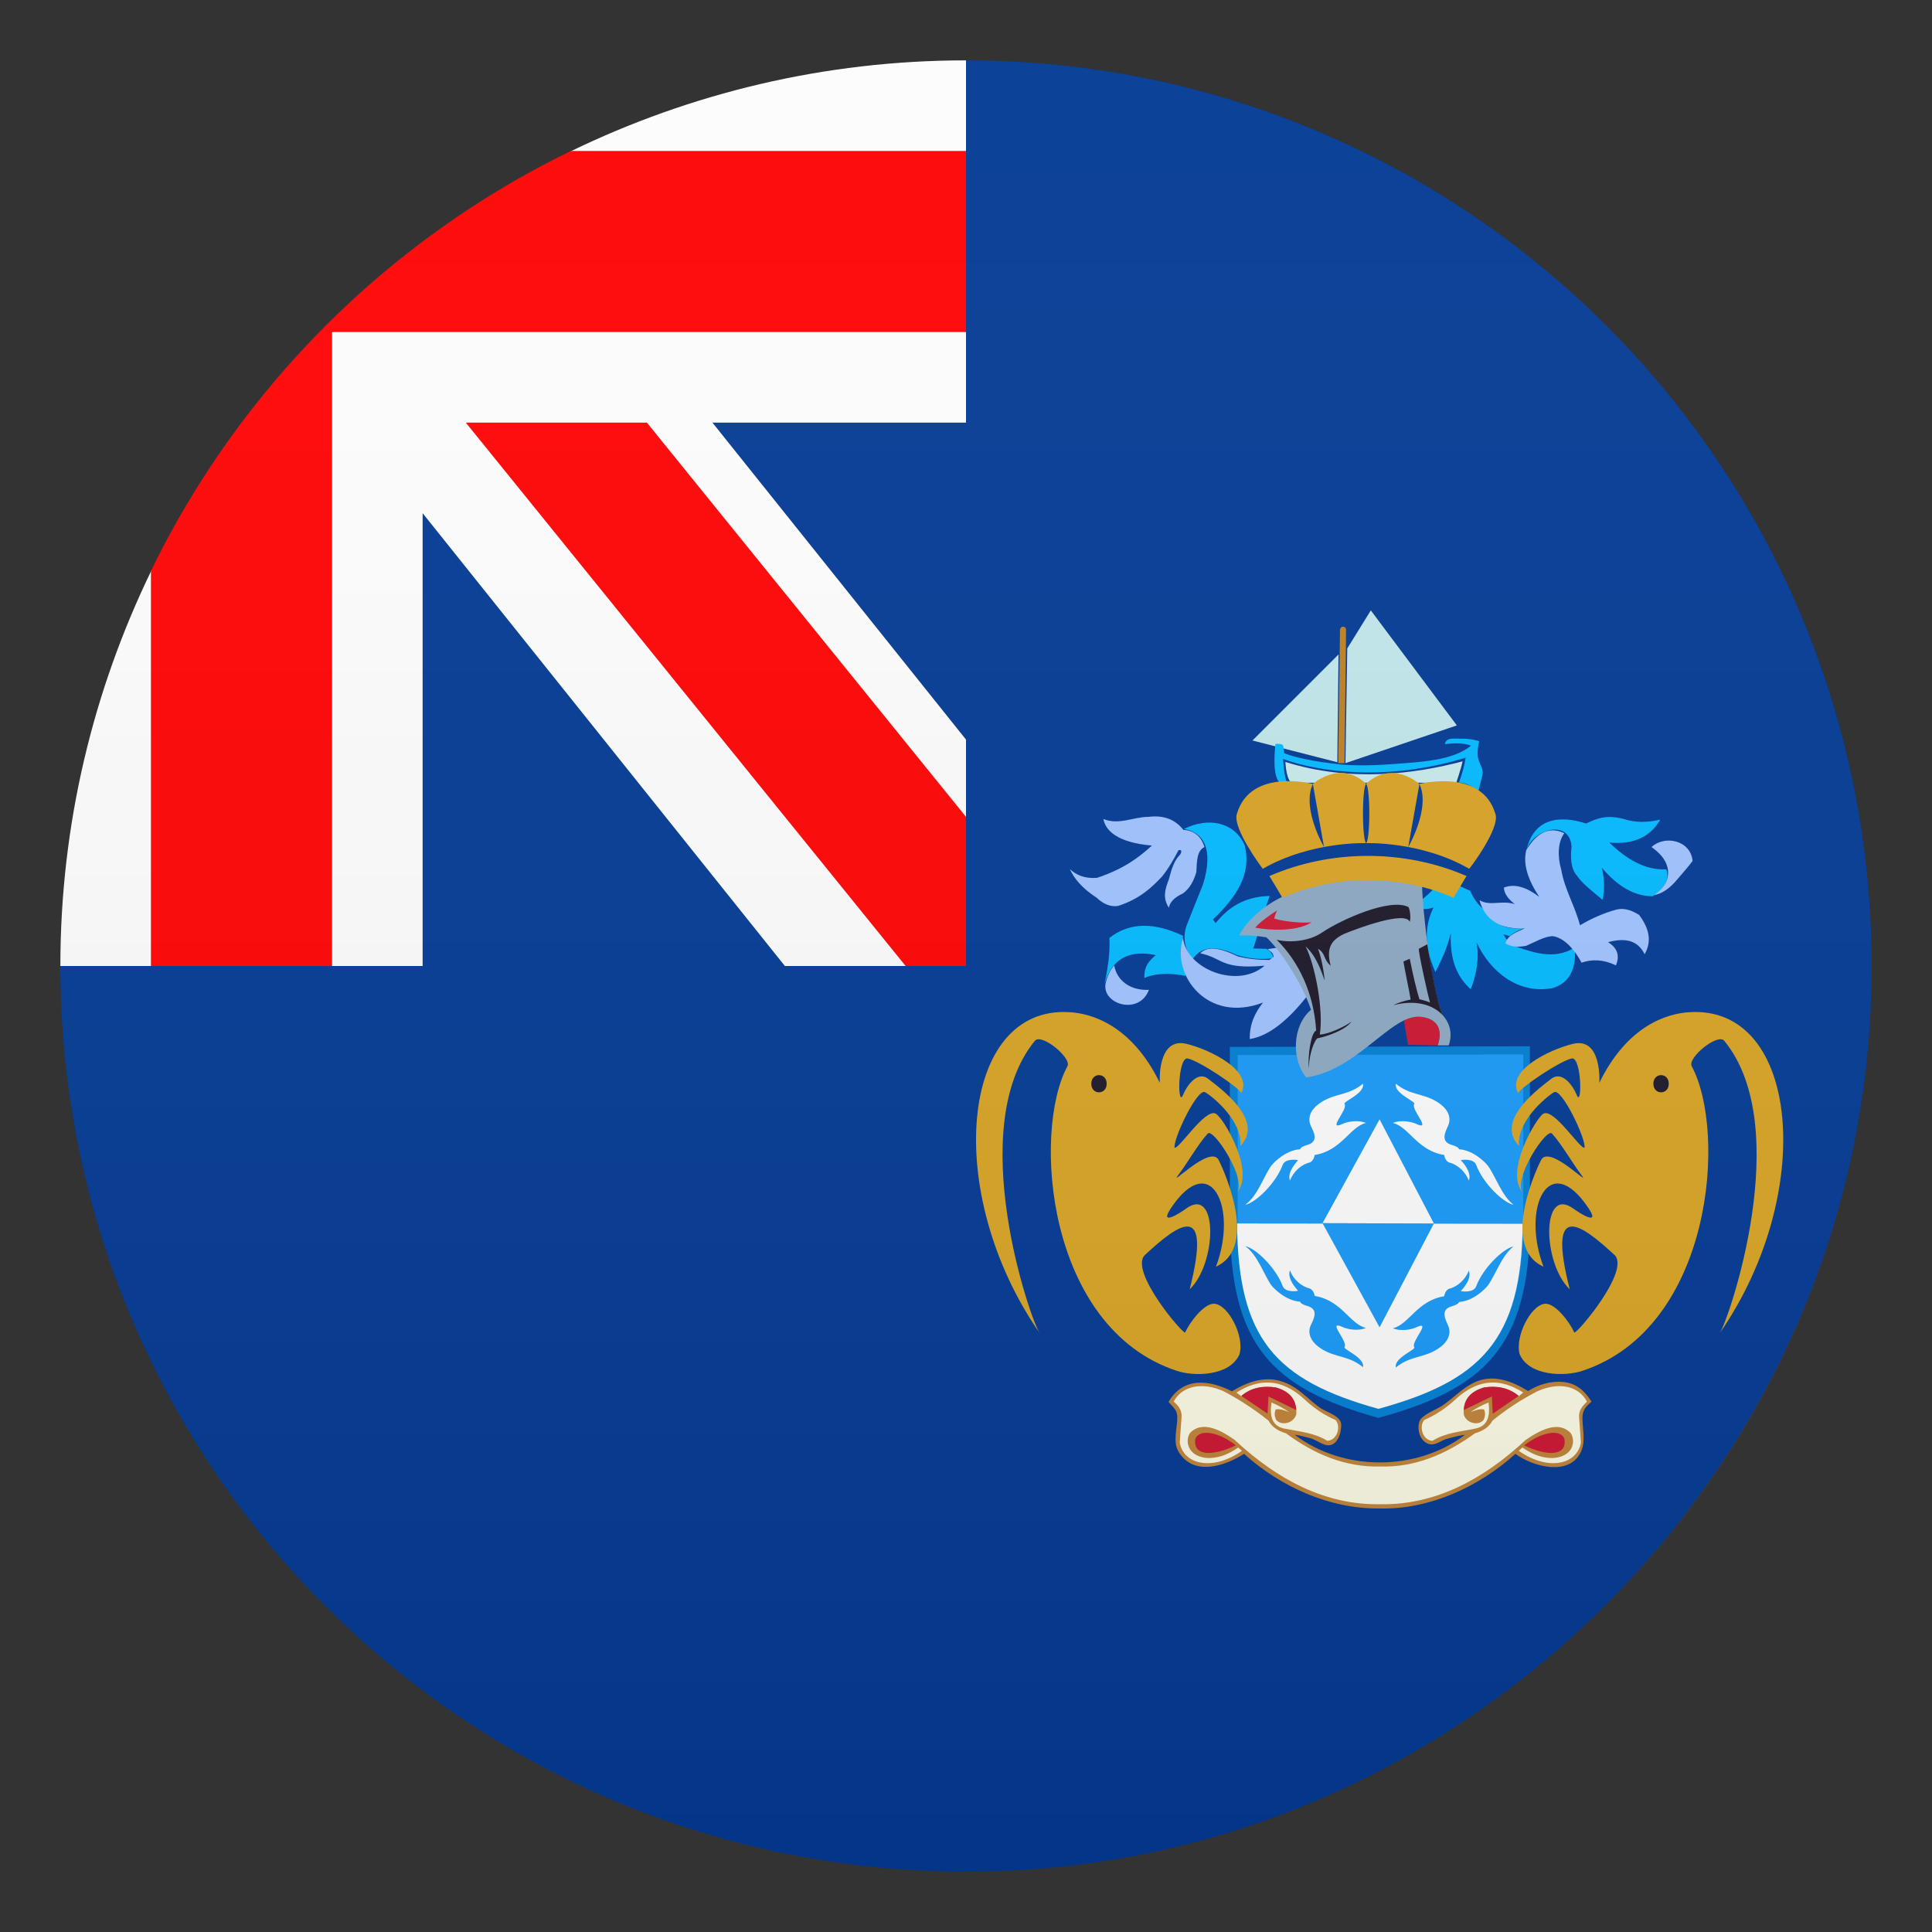 <?xml version="1.0" encoding="utf-8"?>
<!-- Generator: Adobe Illustrator 24.1.2, SVG Export Plug-In . SVG Version: 6.00 Build 0)  -->
<svg version="1.1" id="Layer_1" xmlns="http://www.w3.org/2000/svg" xmlns:xlink="http://www.w3.org/1999/xlink" x="0px" y="0px"
	 width="64px" height="64px" viewBox="0 0 64 64" style="enable-background:new 0 0 64 64;" xml:space="preserve">
<rect x="0" y="0" width="64" height="64" fill="#333333" stroke="none"/>
<path fill="#003893" d="M32,2C32,2,6.53,8,2,32c0,17.2,14.48,31.02,31.91,29.94c14.94-0.93,27.1-13.09,28.03-28.03
	C63.02,16.48,49.2,2,32,2z"/>
<path fill="#FCFCFC" d="M32,2c-4.69,0-9.13,1.09-13.09,3.01L11,11l-5.99,7.91C3.09,22.87,2,27.3,2,32h12V17l12,15h6v-7.5L23.6,14H32V2z
	"/>
<polygon fill="#FF0000" points="15.43,14 30,32 32,32 32,27.06 21.43,14 "/>
<path fill="#FF0000" d="M18.91,5C12.86,7.94,7.94,12.86,5,18.91V32h6V11h21V5H18.91z"/>
<path fill="#D8A322" d="M34.54,33.85L34.54,33.85L34.54,33.85z"/>
<path fill="#D8A322" d="M34.54,33.86l-0.04,0.08L34.54,33.86z"/>
<path fill="#D8A322" d="M57.77,34.47L57.77,34.47L57.77,34.47z"/>
<path fill="#D8A322" d="M57.78,34.49l0.04,0.08L57.78,34.49z"/>
<path fill="#C7E8EB" d="M46.37,26L46.37,26L46.37,26z"/>
<path fill="#C7E8EB" d="M48.15,25.95l-0.05,0.02L48.15,25.95z"/>
<path fill="#C7E8EB" d="M48.24,25.92L48.24,25.92L48.24,25.92z"/>
<path fill="#C7E8EB" d="M48.25,25.9l0.03-0.08L48.25,25.9z"/>
<path fill="#C7E8EB" d="M48.24,25.92l0.01-0.02L48.24,25.92z"/>
<path fill="#BFE5E8" d="M48.26,24.03l-3.69,1.25l0.06-3.8l0.78-1.26L48.26,24.03z M41.49,24.53l2.85-2.85l-0.04,3.57L41.49,24.53z"/>
<path fill="#C7E8EB" d="M42.58,25.24c0.04,0.65,0.21,0.69,0.21,0.69h5.45c0,0,0.16-0.47,0.21-0.71C46.86,25.64,44.75,25.92,42.58,25.24
	z"/>
<path fill="#00B9FF" d="M48.97,26.22c0.04-0.17,0.09-0.34,0.13-0.51c0.07-0.26-0.12-0.4-0.15-0.67c-0.01-0.16,0.01-0.33,0.05-0.49
	c-0.21-0.06-0.42-0.09-0.64-0.08c-0.2,0-0.45-0.05-0.5,0.18c0.28-0.03,0.6-0.05,0.87,0.05c-0.6,0.5-1.7,0.54-2.43,0.6
	c-0.64,0.05-1.32,0.08-1.93,0.02c-0.35-0.04-0.75-0.09-1.11-0.17c-0.25-0.05-0.49-0.11-0.72-0.2c-0.04-0.29,0.02-0.31-0.29-0.31
	c-0.03,0.32-0.15,1.51,0.4,1.32c-0.12-0.24-0.12-0.56-0.15-0.82c1.16,0.43,3.43,0.76,6.05-0.04c-0.04,0.28-0.12,0.55-0.22,0.82
	C48.56,25.94,48.8,26.05,48.97,26.22z"/>
<path fill="#BC7E22" d="M44.59,20.86c0,0,0-0.1-0.1-0.1c-0.09,0-0.1,0.1-0.1,0.1l-0.06,4.42h0.21L44.59,20.86z"/>
<path fill="#FCFCFC" d="M49.65,39.57"/>
<polygon fill="#FCFCFC" points="41.76,39.56 41.76,39.56 41.76,39.56 "/>
<path fill="#1799F8" d="M41.76,41.45L41.76,41.45L41.76,41.45z"/>
<path fill="#1799F8" d="M49.65,41.45"/>
<path fill="#00B9FF" d="M39.22,27.46c0.82-0.41,1.68-0.22,2.01,0.54c0.25,0.98-0.31,1.75-1.05,2.46l0.09,0.12
	c0.4-0.5,0.93-0.88,1.79-0.9c-0.11,0.27-0.45,1.51-0.55,1.74c0.14,0,0.29,0.01,0.44,0.01c0.12,0.06,0.2,0.16,0.24,0.31
	c-0.4,0.06-0.8,0.02-1.21-0.1c-0.6-0.28-1.15-0.37-1.49,0.16c-0.25-0.38-0.31-0.75-0.19-1.12c0.18-0.46,0.36-0.91,0.55-1.38
	C40.22,28.11,39.85,27.56,39.22,27.46z M39.19,31c-0.07,0.45,0.05,0.88,0.09,1.33c-0.47-0.1-1.02-0.1-1.37,0.07
	c-0.02-0.4,0.17-0.59,0.38-0.76c-0.81-0.17-1.44,0.05-1.7,0.95c0.1-0.5,0.19-1.01,0.16-1.52C37.44,30.53,38.26,30.56,39.19,31z"/>
<path fill="#9EC1FF" d="M35.44,28.79c0.14,0.31,0.4,0.63,0.89,0.95c0.23,0.22,0.48,0.31,0.71,0.27c0.73-0.24,1.11-0.61,1.46-0.98
	c0.22-0.28,0.38-0.56,0.52-0.83c0.01-0.07,0.18-0.07,0.08,0.1c-0.21,0.21-0.29,0.49-0.38,0.83c-0.13,0.33-0.21,0.62,0,0.94
	c0.04-0.23,0.26-0.38,0.46-0.47c0.23-0.16,0.37-0.43,0.45-0.71c0.02-0.39,0.02-0.71,0.27-0.83c-0.11-0.36-0.35-0.55-0.7-0.57
	c-0.29-0.37-0.69-0.49-1.16-0.43c-0.5,0-0.97,0.28-1.49,0.07c0.07,0.37,0.44,0.78,1.61,0.88c-0.43,0.39-0.92,0.77-1.82,1.07
	C35.91,29.11,35.65,28.98,35.44,28.79z"/>
<path fill="#9EC1FF" d="M39.19,31.07c0.11,1.04,1.81,1.7,2.7,0.92c-1.47,0.13-1.36-0.25-2.13-0.41c0.19-0.19,0.5-0.26,1.24,0.1
	c0.35,0.09,0.7,0.12,1.05,0.12l0.14-0.1c-0.01-0.16-0.11-0.17-0.19-0.26l0.35-0.05c0.32,0.54,0.65,1.06,0.97,1.58
	c-0.63,0.81-1.28,1.35-1.92,1.45c-0.01-0.51,0.18-0.88,0.44-1.21C40,33.92,38.79,32.3,39.19,31.07z"/>
<path fill="#9EC1FF" d="M36.91,31.98c0.08,0.48,0.51,0.84,1.15,0.81c-0.32,0.85-1.54,0.49-1.44-0.19
	C36.67,32.36,36.76,32.15,36.91,31.98z"/>
<path fill="#00B9FF" d="M50.57,28.14c0.25-1.05,1.11-1.14,1.97-0.86c0.33-0.15,0.63-0.3,1.21-0.16c0.42,0.14,0.83,0.13,1.25,0.03
	c-0.31,0.54-0.84,0.84-1.69,0.76c0.56,0.54,1.17,0.92,1.89,0.89c0.12,0.35-0.09,0.64-0.45,0.89c-0.61,0-1.17-0.33-1.69-0.95
	c0.09,0.36,0.1,0.71,0.03,1.07c-0.32-0.27-0.67-0.53-0.85-0.8c-0.21-0.23-0.22-0.62-0.18-0.96C52,27.13,50.82,27.45,50.57,28.14z"/>
<path fill="#00B9FF" d="M46.77,30.03c0.43-0.27,0.74-0.56,0.94-0.87l0.02,0.01l0.09,0.02l0.16,0.04l0.12,0.03
	c0.2,0.06,0.41,0.16,0.6,0.25c0.1,0.22,0.22,0.43,0.46,0.62c0.28,0.37,0.59,0.72,1.37,0.6c-0.2,0.07-0.38,0.16-0.52,0.28l-0.21-0.06
	l0.12,0.19l-0.01,0.09c0.79,0.32,1.58,0.6,2.26,0.15c0.05,0.72-0.18,1.18-0.73,1.35c-1.12,0.22-2.07-0.52-2.53-1.52
	c0.1,0.51,0.01,1.04-0.19,1.56c-0.41-0.37-0.7-0.9-0.66-1.86c-0.12,0.5-0.31,0.9-0.51,1.29c-0.36-0.79-0.38-1.51-0.06-2.14
	C47.24,30.15,47.01,30.12,46.77,30.03z"/>
<path fill="#9EC1FF" d="M49.01,29.82c0.35,0.21,0.72-0.01,1.17,0.13c-0.25-0.19-0.36-0.38-0.36-0.55c0.38-0.14,0.76,0,1.17,0.31
	c-0.36-0.54-0.55-1.07-0.43-1.55c0.31-0.51,0.71-0.82,1.26-0.56c-0.22,0.3-0.23,0.77-0.1,1.22c0.11,0.64,0.44,1.16,0.62,1.83
	c0.39-0.23,0.8-0.41,1.21-0.52c0.25-0.06,0.5,0.02,0.75,0.18c0.31,0.42,0.44,0.85,0.18,1.3c-0.24-0.49-0.68-0.54-1.21-0.4
	c0.27,0.17,0.41,0.41,0.26,0.77c-0.41-0.2-0.79-0.21-1.14-0.09c0,0-0.4-0.82-0.97-0.88c-0.28,0.02-0.58,0.2-0.86,0.32
	c-0.29,0.06-0.52,0.03-0.69-0.08c0.07-0.29,0.41-0.38,0.64-0.5C49.72,30.8,49.19,30.49,49.01,29.82z M54.71,28.06
	c0.25,0.18,0.46,0.39,0.53,0.68c0.07,0.35-0.07,0.65-0.45,0.91c0.26-0.04,0.52-0.21,0.79-0.54c0.17-0.2,0.34-0.39,0.49-0.59
	C56,27.82,55.13,27.66,54.71,28.06z"/>
<path fill="#D8A322" d="M41.08,38.38l-0.03-0.05L41.08,38.38z"/>
<path fill="#D8A322" d="M41.04,38.32l0.03,0.05L41.04,38.32z"/>
<path fill="#D8A322" d="M50.43,38.36l0.03-0.05L50.43,38.36z"/>
<path fill="#D8A322" d="M50.46,38.3l-0.03,0.05L50.46,38.3z"/>
<path fill="#007DD4" d="M40.74,34.68l9.94-0.02v5.87c-0.03,4.08-1.5,5.48-5.02,6.44c-3.59-1-4.89-2.45-4.92-6.46V34.68z"/>
<path fill="#1799F8" d="M41,34.95l9.46-0.02v5.58c-0.03,3.88-1.42,5.21-4.78,6.13c-3.42-0.95-4.65-2.33-4.68-6.14V34.95z"/>
<path fill="#FCFCFC" d="M50.44,40.54c-0.03,3.88-1.42,5.21-4.78,6.13c-3.42-0.95-4.65-2.33-4.68-6.14L50.44,40.54z"/>
<polygon fill="#FCFCFC" points="47.5,40.53 45.7,37.08 43.81,40.52 "/>
<polyline fill="#1799F8" points="43.81,40.52 45.7,43.97 47.5,40.53 "/>
<path fill="#FCFCFC" d="M49.29,38.62c-0.1-0.13-0.49-0.52-0.96-0.55c0,0,0.01-0.07-0.23-0.14c-0.4-0.11-0.22-0.43-0.13-0.64
	c0.1-0.22,0.06-0.54-0.4-0.81c-0.46-0.27-0.87-0.2-1.33-0.58c-0.07,0.32,0.67,0.59,0.61,0.67c-0.13,0.18,0.63,0.93,0.04,0.65
	c-0.11-0.05-0.46-0.14-0.75-0.02c0.53,0.12,0.81,0.92,1.7,1.06c0.02,0.13,0.1,0.25,0.21,0.26c0,0,0.41,0.11,0.61,0.59
	c0.1-0.3-0.22-0.62-0.27-0.68c0,0,0.42-0.08,0.51,0.16c0.23,0.61,0.89,1.25,1.24,1.32C49.75,39.62,49.54,38.96,49.29,38.62z"/>
<path fill="#FCFCFC" d="M42.11,38.62c0.1-0.13,0.49-0.52,0.96-0.55c0,0-0.01-0.07,0.23-0.14c0.4-0.11,0.22-0.43,0.12-0.64
	c-0.1-0.22-0.06-0.54,0.4-0.81c0.46-0.27,0.87-0.2,1.33-0.58c0.07,0.32-0.67,0.59-0.61,0.67c0.13,0.18-0.63,0.93-0.04,0.65
	c0.11-0.05,0.46-0.14,0.75-0.02c-0.53,0.12-0.81,0.92-1.7,1.06c-0.02,0.13-0.1,0.25-0.21,0.26c0,0-0.42,0.11-0.61,0.59
	c-0.1-0.3,0.23-0.62,0.27-0.68c0,0-0.42-0.08-0.51,0.16c-0.23,0.61-0.89,1.25-1.24,1.32C41.66,39.62,41.87,38.95,42.11,38.62z"/>
<path fill="#1799F8" d="M42.11,42.57c0.1,0.13,0.49,0.52,0.96,0.55c0,0-0.01,0.07,0.23,0.14c0.4,0.11,0.22,0.43,0.12,0.64
	c-0.1,0.22-0.06,0.54,0.4,0.81c0.46,0.27,0.87,0.2,1.33,0.58c0.07-0.32-0.67-0.59-0.61-0.67c0.13-0.18-0.63-0.93-0.04-0.65
	c0.11,0.05,0.46,0.14,0.75,0.02c-0.53-0.12-0.81-0.92-1.7-1.06c-0.02-0.13-0.1-0.25-0.21-0.26c0,0-0.42-0.11-0.61-0.59
	c-0.1,0.3,0.23,0.62,0.27,0.68c0,0-0.42,0.08-0.51-0.16c-0.23-0.61-0.89-1.25-1.24-1.32C41.66,41.57,41.87,42.23,42.11,42.57z"/>
<path fill="#1799F8" d="M49.29,42.58c-0.1,0.13-0.49,0.52-0.96,0.55c0,0,0.01,0.07-0.23,0.14c-0.4,0.11-0.22,0.43-0.13,0.64
	c0.1,0.22,0.06,0.54-0.4,0.81c-0.46,0.27-0.87,0.2-1.33,0.58c-0.07-0.32,0.67-0.59,0.61-0.67c-0.13-0.18,0.63-0.93,0.04-0.65
	c-0.11,0.05-0.46,0.14-0.75,0.02c0.53-0.12,0.81-0.92,1.7-1.06c0.02-0.13,0.1-0.25,0.21-0.26c0,0,0.41-0.11,0.61-0.59
	c0.1,0.3-0.22,0.62-0.27,0.68c0,0,0.42,0.08,0.51-0.16c0.23-0.61,0.89-1.25,1.24-1.32C49.75,41.58,49.54,42.24,49.29,42.58z"/>
<path fill="#D8A322" d="M50.45,39.51c-0.37-0.4,0.8-2.21,0.97-1.95c0.31,0.34,0.67,0.97,0.95,1.34c0.4,0.52-1.01-0.98-1.31-0.49
	c-0.07,0.12-1.42,2.88,0.07,3.55c-0.74-1.95,0.18-3.9,1.49-1.94c0.41,0.61-0.28,0.18-0.51,0.01c-1.05-0.75-1.02,1.81-0.11,2.68
	c-0.77-3.01,0.39-2.15,1.48-1.14c0.55,0.52-1.28,2.66-1.33,2.57c-0.15-0.34-0.64-0.99-0.98-0.95c-0.46,0.05-0.99,1.08-0.83,1.67
	c0.32,0.74,1.52,0.74,2.08,0.55c4.32-1.43,4.79-7.92,3.62-10.09c-0.15-0.28,0.87-1.11,1.08-0.84c2.35,2.87,0.14,9.26-0.15,9.68
	c3.21-4.64,2.64-10.86-1-10.63c-0.73,0.04-2.06,0.43-2.99,2.34c0,0,0.1-1.53-0.88-1.29c-0.77,0.19-2.21,0.88-1.81,1.63
	c0.06-0.17,1.4-1.08,1.79-1.15c0.32,0,0.33,1.66,0.15,1.21c-0.12-0.3-0.47-0.79-0.82-0.55c-0.31,0.25-1.94,1.37-1.09,2.24
	c-0.08-0.81,0.88-1.61,1.16-1.78c0.25-0.15,1.06,1.54,1.01,1.84c-0.15,0.05-1.01-1.31-1.36-1.13C50.9,37.01,49.82,38.82,50.45,39.51
	z"/>
<path fill="#D8A322" d="M40.97,39.51c0.37-0.4-0.8-2.21-0.97-1.95c-0.31,0.34-0.67,0.97-0.95,1.34c-0.4,0.52,1.01-0.98,1.31-0.49
	c0.07,0.12,1.41,2.88-0.08,3.55c0.74-1.95-0.18-3.9-1.49-1.94c-0.41,0.61,0.28,0.18,0.51,0.01c1.05-0.75,1.02,1.81,0.11,2.68
	c0.76-3.01-0.39-2.15-1.48-1.14c-0.55,0.52,1.28,2.66,1.33,2.57c0.15-0.34,0.64-0.99,0.98-0.95c0.46,0.05,0.99,1.08,0.82,1.67
	c-0.32,0.74-1.52,0.74-2.08,0.55c-4.32-1.43-4.79-7.92-3.62-10.09c0.15-0.28-0.87-1.11-1.08-0.84c-2.35,2.87-0.14,9.26,0.16,9.68
	c-3.22-4.64-2.64-10.86,0.99-10.63c0.73,0.04,2.06,0.43,2.99,2.34c0,0-0.1-1.53,0.89-1.29c0.77,0.19,2.2,0.88,1.81,1.63
	c-0.06-0.17-1.4-1.08-1.79-1.15c-0.32,0-0.33,1.66-0.14,1.21c0.12-0.3,0.47-0.79,0.81-0.55c0.31,0.25,1.94,1.37,1.09,2.24
	c0.07-0.81-0.88-1.61-1.17-1.78c-0.25-0.15-1.06,1.54-1.01,1.84c0.15,0.05,1.01-1.31,1.36-1.13C40.52,37.01,41.6,38.82,40.97,39.51z
	"/>
<path fill="#BF8236" d="M52.72,46.43c-0.23-0.36-0.49-0.6-0.93-0.65c-0.4-0.04-0.83,0.08-1.17,0.3c-0.53-0.33-1.18-0.58-1.79-0.28
	c-0.41,0.2-0.69,0.52-1.06,0.77c-0.2,0.13-0.68,0.3-0.75,0.52c-0.09,0.27,0.02,0.67,0.33,0.75c0.21,0.05,0.39-0.13,0.59-0.18
	c0.2-0.05,0.39-0.11,0.59-0.13c-1.61,1.22-4.03,1.22-5.64,0c0.18,0.02,0.36,0.07,0.54,0.12c0.16,0.05,0.35,0.19,0.5,0.22
	c0.38,0.07,0.5-0.41,0.5-0.67c0-0.29-0.48-0.42-0.68-0.55c-0.34-0.23-0.62-0.56-0.99-0.76c-0.68-0.37-1.33-0.18-1.95,0.2
	c-0.76-0.39-1.62-0.48-2.1,0.35c0.15,0.18,0.29,0.26,0.29,0.51c0,0.35-0.15,0.8,0.03,1.12c0.48,0.84,1.53,0.51,2.18,0.09
	c1.22,1.1,2.84,1.83,4.5,1.81c1.64,0.04,3.29-0.72,4.49-1.81c0.56,0.42,1.81,0.77,2.18-0.09c0.15-0.34,0.04-0.74,0.04-1.1
	C52.42,46.71,52.53,46.6,52.72,46.43z"/>
<path fill="#FAFAE5" d="M40.96,46.13l0.16,0.12c0.34-0.29,0.73-0.35,1.14-0.29c0.49,0.14,0.71,0.43,0.68,0.9
	c-0.1,0.3-0.5,0.38-0.67,0.17c-0.05-0.12-0.06-0.23-0.01-0.34c0.15-0.03,0.3,0.03,0.45,0.09c-0.21-0.14-0.4-0.24-0.59-0.32
	c-0.07,0.46,0.02,0.8,0.46,0.87c0.49,0.1,0.96,0.13,1.39,0.4c0.35-0.03,0.45-0.5,0.27-0.69c-0.34-0.15-0.68-0.36-1.01-0.67
	C42.44,45.63,41.69,45.67,40.96,46.13z"/>
<path fill="#FAFAE5" d="M45.72,49.83c-1.83,0.03-3.41-0.82-4.82-2.13c-0.57-0.41-1.12-0.61-1.48-0.23c-0.18,0.27-0.07,0.8,0.61,0.83
	c0.4,0,0.71-0.16,0.99-0.35l0.12,0.11c-0.96,0.68-1.93,0.46-2.06-0.27c0.02-0.28,0.04-0.56,0.06-0.84c0.02-0.24-0.11-0.39-0.26-0.52
	c0.28-0.53,0.95-0.66,1.66-0.34c0.49,0.26,0.98,0.57,1.48,0.97c0.11,0.2,0.3,0.34,0.58,0.42c0.96,0.71,1.99,1.13,3.13,1.1
	c1.13,0.03,2.15-0.39,3.13-1.1c0.27-0.08,0.47-0.21,0.58-0.42c0.49-0.4,0.98-0.71,1.48-0.97c0.71-0.32,1.37-0.19,1.65,0.34
	c-0.14,0.14-0.28,0.28-0.26,0.52c0.02,0.28,0.04,0.56,0.06,0.84c-0.13,0.73-1.09,0.95-2.06,0.27l0.12-0.11
	c0.28,0.19,0.59,0.35,0.99,0.35c0.69-0.03,0.79-0.55,0.61-0.83c-0.37-0.38-0.91-0.17-1.49,0.23C49.12,49.02,47.54,49.86,45.72,49.83
	z"/>
<path fill="#CC1430" d="M41.12,46.24l0.87,0.59l0.03-0.57l0.92,0.45c-0.02-0.38-0.25-0.63-0.68-0.75
	C41.84,45.9,41.45,45.96,41.12,46.24z"/>
<path fill="#CC1430" d="M40.94,47.88c-0.78,0.37-1.44,0.36-1.34-0.23C39.77,47.31,40.41,47.46,40.94,47.88z"/>
<path fill="#FAFAE5" d="M50.46,46.13l-0.15,0.12c-0.34-0.29-0.73-0.35-1.15-0.29c-0.48,0.14-0.71,0.43-0.67,0.9
	c0.09,0.3,0.5,0.38,0.66,0.17c0.05-0.12,0.06-0.23,0.01-0.34c-0.14-0.03-0.29,0.03-0.45,0.09c0.2-0.14,0.4-0.24,0.6-0.32
	c0.06,0.46-0.03,0.8-0.47,0.87c-0.48,0.1-0.96,0.13-1.39,0.4c-0.35-0.03-0.44-0.5-0.27-0.69c0.34-0.15,0.68-0.36,1.02-0.67
	C48.99,45.63,49.74,45.67,50.46,46.13z"/>
<path fill="#CC1430" d="M50.31,46.24l-0.86,0.59l-0.03-0.57l-0.93,0.45c0.02-0.38,0.25-0.63,0.68-0.75
	C49.58,45.9,49.97,45.96,50.31,46.24z"/>
<path fill="#CC1430" d="M50.49,47.88c0.77,0.37,1.44,0.36,1.33-0.23C51.66,47.31,51.03,47.46,50.49,47.88z"/>
<path fill="#CC1430" d="M47.63,34.63c0.15-0.46,0.06-0.89-0.59-0.95c-0.5-0.04,0.12-0.37-0.53,0.14l0.13,0.79L47.63,34.63z"/>
<path fill="#8CA8C2" d="M47.8,33.64c0.24,0.27,0.32,0.63,0.19,0.99h-0.36c0.15-0.46,0.06-0.89-0.59-0.95
	c-0.96-0.08-2.08,1.78-3.77,2.01c-0.49-0.59-0.47-1.71,0.16-2.24c-0.32-0.93-1.01-1.96-1.48-2.4c-0.31-0.05-0.67-0.08-0.9-0.06
	c0.25-0.53,0.95-1.09,1.52-1.32c0.09-0.13,0.19-0.26,0.28-0.38c0.06-0.73,3.53-0.39,4.26,0.07C47.12,30.18,47.44,32.9,47.8,33.64z"
	/>
<path fill="#1A1626" d="M43.6,34.14c-0.08-1.26-0.59-2.3-1.31-3.01c0.34,0.09,1.04,0.09,1.52-0.25c0.63-0.42,2.25-1.15,2.85-0.83
	c0.05,0.1,0.08,0.34,0.04,0.49c-0.14-0.38-1.72,0.21-2.16,0.39c-0.43,0.2-0.62,0.46-0.46,1.06c-0.25-0.21-0.16-0.41-0.42-0.56
	c0.1,0.25,0.19,0.69,0.22,1.05c-0.09-0.26-0.27-0.81-0.63-1.13c0.32,0.63,0.6,2.13,0.47,2.92c0.25,0,0.82-0.25,1.05-0.43
	c-0.2,0.28-0.77,0.48-1.14,0.56c-0.17,0.2-0.28,0.71-0.27,1C43.31,35.05,43.42,34.2,43.6,34.14z"/>
<path fill="#1A1626" d="M47.8,33.64c-0.31-0.35-0.9-0.54-1.65-0.34c0.11-0.06,0.36-0.15,0.58-0.19c-0.03-0.2-0.21-1.05-0.24-1.26
	l0.21-0.09c0.1,0.51,0.24,1.1,0.32,1.34c0.07,0.02,0.22,0.05,0.35,0.11c-0.06-0.2-0.38-1.63-0.37-1.78l0.28-0.15
	C47.41,32.07,47.59,33.19,47.8,33.64z"/>
<path fill="#CC1430" d="M43.45,30.55c-0.28,0.04-0.92-0.02-1.24-0.12c0.02-0.09,0.05-0.17,0.09-0.27c-0.2,0.13-0.58,0.39-0.72,0.57
	C42.03,30.82,42.97,30.87,43.45,30.55z"/>
<path fill="#D8A322" d="M45.15,26.95c0-0.54,0.05-0.98,0.11-0.98c-0.86-0.82-1.77,0-1.77,0l0.37,2.09c0,0-0.75-1.28-0.37-2.09
	c0,0-2.07-0.55-2.52,1c-0.14,0.49,0.86,1.81,0.86,1.81c1.6-0.92,3.43-0.85,3.43-0.85v0C45.2,27.93,45.15,27.49,45.15,26.95z"/>
<path fill="#D8A322" d="M49.54,26.97c-0.45-1.54-2.52-1-2.52-1c0.38,0.8-0.37,2.09-0.37,2.09l0.37-2.09c0,0-0.9-0.82-1.77,0
	c0.06,0,0.11,0.44,0.11,0.98s-0.05,0.98-0.11,0.98v0c0,0,1.83-0.07,3.42,0.85C48.68,28.78,49.69,27.45,49.54,26.97z"/>
<path fill="#D8A322" d="M42.48,29.74c1.78-0.78,3.89-0.78,5.67,0c0.14-0.24,0.29-0.48,0.43-0.72c-2.05-0.89-4.48-0.89-6.53,0
	C42.2,29.26,42.34,29.5,42.48,29.74z"/>
<path fill="#1A1626" d="M55.28,35.9c0,0.38-0.51,0.38-0.51,0S55.28,35.52,55.28,35.9z"/>
<path fill="#1A1626" d="M36.66,35.9c0,0.38-0.51,0.38-0.51,0S36.66,35.52,36.66,35.9z"/>
<linearGradient id="SVGID_1_" gradientUnits="userSpaceOnUse" x1="32" y1="62" x2="32" y2="2">
	<stop  offset="0" style="stop-color:#1A1A1A"/>
	<stop  offset="0.102" style="stop-color:#393939;stop-opacity:0.949"/>
	<stop  offset="0.347" style="stop-color:#7F7F7F;stop-opacity:0.826"/>
	<stop  offset="0.569" style="stop-color:#B6B6B6;stop-opacity:0.716"/>
	<stop  offset="0.758" style="stop-color:#DEDEDE;stop-opacity:0.621"/>
	<stop  offset="0.908" style="stop-color:#F6F6F6;stop-opacity:0.546"/>
	<stop  offset="1" style="stop-color:#FFFFFF;stop-opacity:0.5"/>
</linearGradient>
<circle opacity="0.1" fill="url(#SVGID_1_)" cx="32" cy="32" r="30"/>
</svg>
